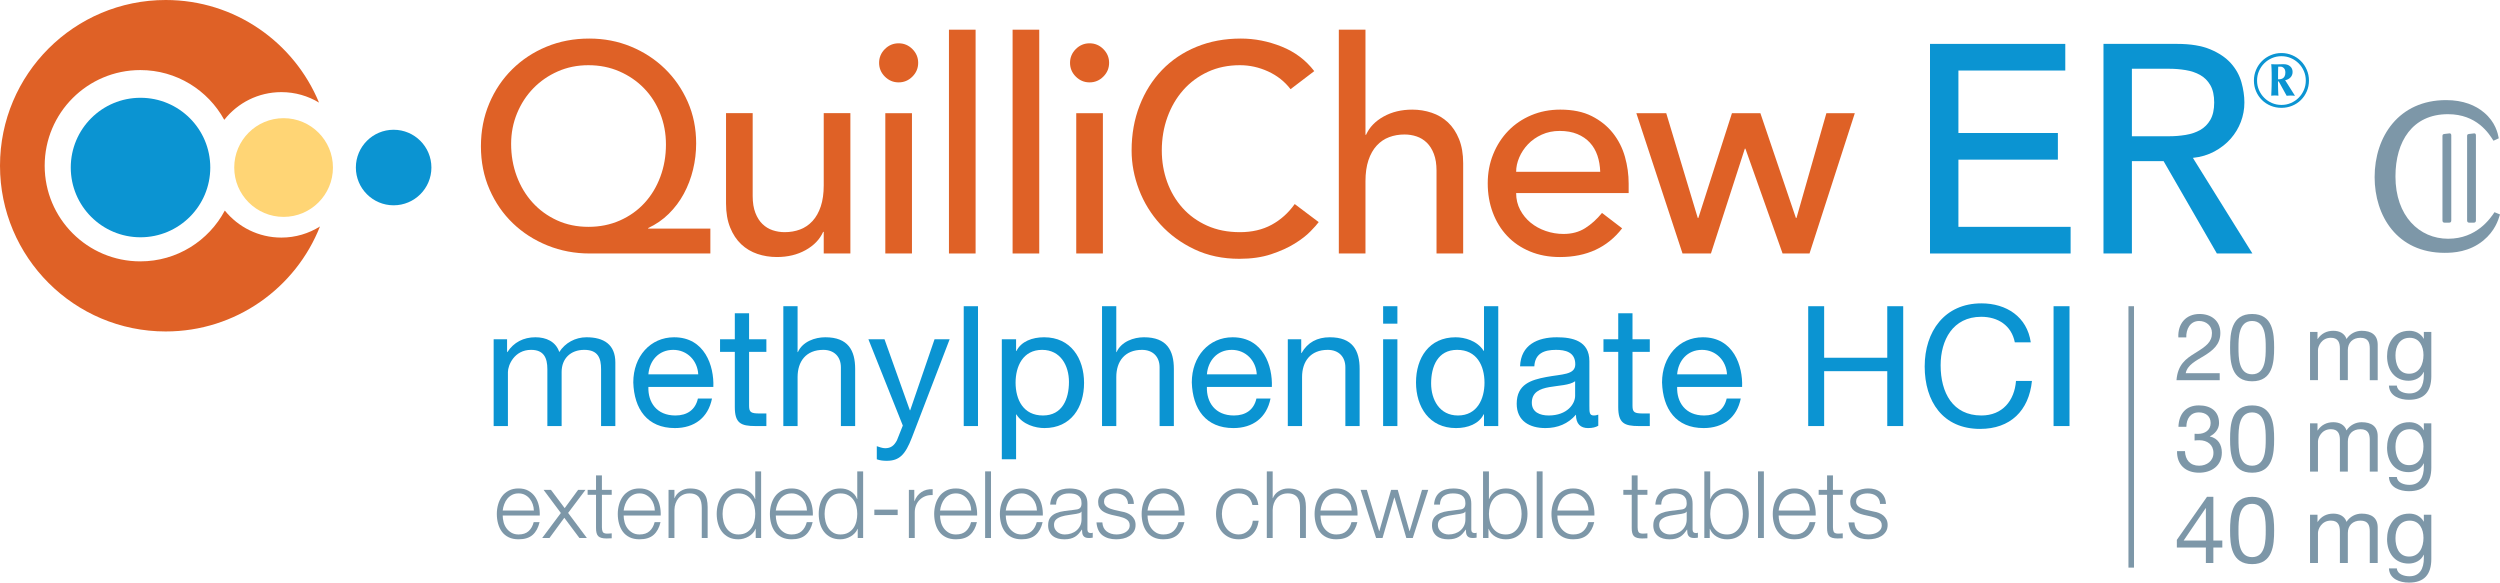 <?xml version="1.0" encoding="UTF-8"?><svg id="Layer_2" xmlns="http://www.w3.org/2000/svg" viewBox="0 0 573.339 133.614"><defs><style>.cls-1{fill:#df6126;}.cls-2{fill:#ffd575;}.cls-3{fill:none;stroke:#7d97a8;stroke-width:1.273px;}.cls-4{fill:#0b94d2;}.cls-5{fill:#7d97a8;}</style></defs><g id="Layer_1-2"><path class="cls-1" d="M162.911,58.133h-27.7c-3.396,0-6.61-.611-9.642-1.833-3.032-1.222-5.681-2.92-7.942-5.092-2.265-2.172-4.052-4.763-5.364-7.774-1.313-3.01-1.969-6.301-1.969-9.878,0-3.531.633-6.8,1.901-9.81,1.266-3.01,3.021-5.624,5.262-7.842,2.241-2.217,4.865-3.948,7.875-5.194,3.01-1.244,6.281-1.866,9.812-1.866,3.394,0,6.574.611,9.538,1.833,2.964,1.222,5.556,2.909,7.774,5.057,2.217,2.15,3.972,4.685,5.262,7.604,1.29,2.92,1.934,6.1,1.934,9.539,0,2.036-.236,4.04-.712,6.008-.476,1.969-1.178,3.813-2.106,5.533-.928,1.721-2.082,3.259-3.462,4.618-1.381,1.358-2.953,2.443-4.718,3.259v.135h14.258v5.703ZM134.939,52.023c2.625,0,5.035-.485,7.23-1.46,2.195-.972,4.074-2.307,5.635-4.005,1.562-1.698,2.772-3.699,3.632-6.008.86-2.309,1.29-4.775,1.29-7.401,0-2.534-.441-4.911-1.323-7.128-.884-2.217-2.117-4.142-3.701-5.77-1.584-1.63-3.462-2.92-5.633-3.87-2.173-.951-4.55-1.427-7.13-1.427-2.536,0-4.878.476-7.026,1.427-2.151.95-4.018,2.24-5.602,3.87-1.584,1.628-2.829,3.542-3.734,5.736-.906,2.197-1.358,4.539-1.358,7.027,0,2.625.43,5.092,1.29,7.401.86,2.309,2.071,4.323,3.632,6.041,1.562,1.721,3.429,3.079,5.602,4.074,2.172.995,4.57,1.493,7.196,1.493Z"/><path class="cls-1" d="M195.022,58.133h-6.111v-4.956h-.135c-.77,1.721-2.106,3.112-4.007,4.175-1.901,1.063-4.096,1.595-6.585,1.595-1.584,0-3.079-.238-4.481-.712-1.403-.476-2.638-1.211-3.701-2.206-1.063-.995-1.912-2.274-2.545-3.836-.635-1.561-.951-3.405-.951-5.533v-20.707h6.111v19.009c0,1.493.203,2.773.611,3.836.408,1.063.951,1.925,1.63,2.58.679.657,1.458,1.131,2.342,1.425.882.295,1.799.441,2.75.441,1.266,0,2.444-.203,3.529-.611,1.087-.406,2.038-1.052,2.852-1.934.814-.884,1.447-2.003,1.901-3.361.452-1.358.679-2.964.679-4.821v-16.565h6.111v32.18Z"/><path class="cls-1" d="M201.608,14.412c0-1.222.441-2.274,1.323-3.158.884-.882,1.936-1.323,3.158-1.323s2.274.441,3.156,1.323c.884.884,1.325,1.936,1.325,3.158s-.441,2.274-1.325,3.156c-.882.882-1.934,1.325-3.156,1.325s-2.274-.443-3.158-1.325c-.882-.882-1.323-1.936-1.323-3.156ZM203.034,25.953h6.111v32.18h-6.111V25.953Z"/><path class="cls-1" d="M217.628,6.808h6.111v51.325h-6.111V6.808Z"/><path class="cls-1" d="M232.225,6.808h6.111v51.325h-6.111V6.808Z"/><path class="cls-1" d="M245.396,14.412c0-1.222.441-2.274,1.323-3.158.884-.882,1.936-1.323,3.158-1.323s2.274.441,3.156,1.323c.884.884,1.325,1.936,1.325,3.158s-.441,2.274-1.325,3.156c-.882.882-1.934,1.325-3.156,1.325s-2.274-.443-3.158-1.325c-.882-.882-1.323-1.936-1.323-3.156ZM246.821,25.953h6.111v32.18h-6.111V25.953Z"/><path class="cls-1" d="M295.974,20.453c-1.358-1.765-3.079-3.123-5.159-4.073-2.082-.951-4.233-1.427-6.449-1.427-2.717,0-5.172.51-7.367,1.528-2.195,1.019-4.073,2.411-5.635,4.175-1.561,1.765-2.772,3.836-3.632,6.213-.86,2.377-1.29,4.922-1.29,7.637,0,2.536.408,4.934,1.222,7.197.814,2.263,1.991,4.255,3.531,5.974,1.537,1.721,3.416,3.079,5.635,4.074,2.216.995,4.728,1.493,7.536,1.493,2.759,0,5.181-.565,7.264-1.696,2.082-1.131,3.846-2.717,5.295-4.753l5.5,4.142c-.362.498-.995,1.211-1.901,2.137-.906.929-2.104,1.857-3.599,2.784-1.493.928-3.292,1.743-5.397,2.444-2.104.701-4.537,1.052-7.298,1.052-3.802,0-7.23-.724-10.286-2.173-3.054-1.447-5.657-3.348-7.807-5.703-2.15-2.353-3.791-5.011-4.922-7.977-1.132-2.964-1.698-5.963-1.698-8.996,0-3.711.611-7.139,1.833-10.284,1.222-3.145,2.929-5.862,5.126-8.147,2.194-2.285,4.83-4.062,7.909-5.33,3.077-1.266,6.471-1.901,10.183-1.901,3.167,0,6.279.611,9.335,1.833s5.556,3.099,7.503,5.635l-5.432,4.14Z"/><path class="cls-1" d="M307.04,6.808h6.111v24.101h.135c.77-1.72,2.106-3.112,4.007-4.175,1.901-1.063,4.095-1.595,6.585-1.595,1.539,0,3.021.236,4.448.712,1.425.476,2.669,1.211,3.734,2.206,1.061.997,1.91,2.274,2.545,3.836.633,1.561.951,3.407.951,5.533v20.707h-6.111v-19.009c0-1.495-.203-2.772-.611-3.836-.408-1.063-.951-1.923-1.63-2.58-.679-.655-1.458-1.131-2.342-1.425-.882-.295-1.799-.441-2.75-.441-1.268,0-2.444.203-3.529.611-1.087.406-2.038,1.052-2.852,1.934-.814.884-1.449,2.003-1.901,3.361-.452,1.358-.679,2.966-.679,4.821v16.565h-6.111V6.808Z"/><path class="cls-1" d="M347.707,44.284c0,1.403.306,2.682.917,3.836.611,1.153,1.413,2.137,2.41,2.953.995.814,2.15,1.449,3.462,1.901,1.313.452,2.671.679,4.074.679,1.901,0,3.553-.441,4.956-1.325,1.402-.882,2.692-2.047,3.87-3.496l4.616,3.531c-3.394,4.391-8.147,6.585-14.256,6.585-2.536,0-4.832-.43-6.892-1.29-2.06-.858-3.802-2.047-5.227-3.564-1.425-1.515-2.525-3.303-3.293-5.363-.77-2.06-1.154-4.288-1.154-6.689s.419-4.627,1.257-6.687c.836-2.058,1.991-3.846,3.462-5.363,1.471-1.517,3.225-2.704,5.262-3.564,2.036-.86,4.254-1.29,6.654-1.29,2.851,0,5.262.498,7.23,1.493,1.969.995,3.586,2.298,4.854,3.904,1.266,1.606,2.183,3.418,2.75,5.43.565,2.014.849,4.063.849,6.145v2.172h-25.799ZM366.987,39.395c-.046-1.358-.26-2.602-.644-3.734-.386-1.131-.962-2.115-1.731-2.953-.77-.836-1.732-1.493-2.887-1.969-1.153-.476-2.501-.713-4.038-.713-1.495,0-2.863.283-4.109.849-1.244.567-2.296,1.302-3.156,2.206-.86.906-1.528,1.914-2.003,3.022-.474,1.109-.712,2.206-.712,3.292h19.28Z"/><path class="cls-1" d="M375.27,25.953h6.857l7.229,24.033h.137l7.706-24.033h6.517l8.147,24.033h.137l6.856-24.033h6.519l-10.388,32.18h-6.178l-8.522-24.033h-.137l-7.771,24.033h-6.517l-10.591-32.18Z"/><path class="cls-4" d="M442.618,10.067h31.026v6.109h-24.509v14.325h22.811v6.111h-22.811v15.411h25.731v6.111h-32.248V10.067Z"/><path class="cls-4" d="M482.402,10.067h16.905c3.077,0,5.611.419,7.604,1.255,1.991.839,3.564,1.901,4.718,3.191,1.154,1.29,1.956,2.739,2.41,4.345.452,1.608.679,3.158.679,4.651,0,1.539-.271,3.021-.814,4.448-.543,1.425-1.325,2.715-2.342,3.87-1.019,1.154-2.265,2.128-3.734,2.918-1.473.792-3.114,1.28-4.923,1.46l13.647,21.929h-8.147l-12.22-21.183h-7.265v21.183h-6.517V10.067ZM488.919,31.248h8.555c1.266,0,2.521-.101,3.767-.306,1.244-.203,2.353-.576,3.328-1.12.972-.543,1.753-1.325,2.342-2.342.587-1.019.882-2.342.882-3.972s-.295-2.953-.882-3.972c-.589-1.017-1.37-1.799-2.342-2.342-.975-.543-2.084-.917-3.328-1.12-1.246-.205-2.501-.306-3.767-.306h-8.555v15.478Z"/><path class="cls-1" d="M38.008,76.016c16.077,0,29.816-9.98,35.373-24.08-2.563,1.61-5.6,2.551-8.85,2.551-5.243,0-9.914-2.42-12.972-6.201-3.686,6.934-10.98,11.656-19.379,11.656-12.111,0-21.934-9.822-21.934-21.936,0-12.116,9.823-21.936,21.934-21.936,8.303,0,15.526,4.613,19.252,11.413,3.051-3.872,7.782-6.356,13.099-6.356,3.158,0,6.11.877,8.628,2.401C67.466,9.723,53.878,0,38.008,0,17.017,0,0,17.018,0,38.007c0,20.992,17.017,38.01,38.008,38.01Z"/><circle class="cls-2" cx="65.037" cy="38.421" r="11.32"/><path class="cls-4" d="M81.612,38.421c0-4.784,3.877-8.663,8.66-8.663s8.665,3.878,8.665,8.663c0,4.784-3.877,8.663-8.665,8.663-4.783,0-8.66-3.879-8.66-8.663Z"/><path class="cls-4" d="M16.228,38.419c0-8.836,7.158-15.994,15.99-15.994,8.84,0,16.006,7.158,16.006,15.994,0,8.832-7.166,15.998-16.006,15.998-8.832,0-15.99-7.166-15.99-15.998Z"/><path class="cls-5" d="M115.489,119.736c.135.521.354.987.654,1.402s.677.756,1.134,1.027c.457.272,1.006.408,1.649.408.984,0,1.754-.258,2.312-.772.556-.513.942-1.199,1.154-2.054h1.35c-.287,1.255-.811,2.225-1.573,2.91-.764.685-1.844,1.027-3.243,1.027-.871,0-1.624-.153-2.258-.46-.635-.307-1.153-.728-1.551-1.263-.4-.535-.696-1.156-.888-1.862-.194-.707-.29-1.452-.29-2.236,0-.729.096-1.443.29-2.142.192-.698.488-1.323.888-1.873.398-.548.917-.991,1.551-1.326.635-.335,1.388-.504,2.258-.504.884,0,1.641.18,2.268.535.628.358,1.139.824,1.531,1.402.392.578.674,1.241.846,1.991.172.75.243,1.509.214,2.28h-8.498c0,.485.068.987.203,1.509ZM122.168,115.616c-.164-.471-.397-.89-.696-1.254s-.663-.655-1.091-.877c-.428-.22-.913-.331-1.455-.331-.558,0-1.049.11-1.477.331-.428.222-.792.513-1.091.877s-.539.786-.717,1.263c-.18.479-.298.967-.354,1.466h7.15c-.014-.513-.104-1.005-.268-1.476Z"/><path class="cls-5" d="M124.661,112.34h1.691l3.147,4.196,3.082-4.196h1.691l-3.981,5.287,4.303,5.758h-1.714l-3.466-4.644-3.403,4.644h-1.669l4.281-5.736-3.961-5.309Z"/><path class="cls-5" d="M140.287,112.34v1.134h-2.247v7.449c0,.443.06.789.181,1.038.121.25.425.389.91.417.384,0,.77-.02,1.156-.065v1.136c-.2,0-.4.006-.6.02-.2.014-.4.022-.6.022-.898,0-1.526-.175-1.884-.524-.356-.35-.528-.995-.513-1.937v-7.556h-1.926v-1.134h1.926v-3.317h1.35v3.317h2.247Z"/><path class="cls-5" d="M143.228,119.736c.135.521.354.987.654,1.402.299.414.677.756,1.134,1.027.457.272,1.006.408,1.649.408.984,0,1.754-.258,2.312-.772.556-.513.942-1.199,1.154-2.054h1.35c-.287,1.255-.811,2.225-1.573,2.91-.764.685-1.844,1.027-3.243,1.027-.871,0-1.624-.153-2.258-.46s-1.153-.728-1.551-1.263c-.4-.535-.696-1.156-.888-1.862-.194-.707-.29-1.452-.29-2.236,0-.729.096-1.443.29-2.142.192-.698.488-1.323.888-1.873.398-.548.917-.991,1.551-1.326.635-.335,1.388-.504,2.258-.504.884,0,1.641.18,2.268.535.628.358,1.139.824,1.531,1.402.392.578.674,1.241.846,1.991.172.75.243,1.509.214,2.28h-8.498c0,.485.068.987.203,1.509ZM149.907,115.616c-.164-.471-.397-.89-.696-1.254s-.663-.655-1.091-.877c-.428-.22-.913-.331-1.455-.331-.558,0-1.049.11-1.477.331-.428.222-.792.513-1.091.877s-.539.786-.717,1.263c-.18.479-.298.967-.354,1.466h7.15c-.014-.513-.104-1.005-.268-1.476Z"/><path class="cls-5" d="M154.67,112.34v1.906h.043c.257-.671.713-1.21,1.37-1.616.657-.408,1.376-.611,2.162-.611.77,0,1.416.101,1.937.301.52.198.937.48,1.252.844.313.364.535.811.663,1.339.129.528.192,1.12.192,1.777v7.106h-1.348v-6.892c0-.471-.043-.91-.128-1.317-.087-.406-.236-.761-.45-1.06s-.502-.535-.866-.706c-.364-.172-.817-.257-1.359-.257s-1.024.096-1.446.288c-.421.192-.778.457-1.069.792-.293.335-.521.735-.685,1.199-.164.465-.254.967-.268,1.509v6.443h-1.348v-11.045h1.348Z"/><path class="cls-5" d="M173.312,123.385v-2.098h-.043c-.142.358-.353.685-.632.984-.277.301-.595.554-.951.761-.358.206-.739.367-1.147.482-.406.113-.81.17-1.208.17-.843,0-1.573-.153-2.195-.46-.621-.307-1.137-.728-1.551-1.263-.414-.535-.72-1.156-.92-1.862-.2-.707-.301-1.452-.301-2.236s.101-1.531.301-2.238c.2-.706.506-1.326.92-1.862.414-.535.931-.959,1.551-1.274.622-.313,1.353-.471,2.195-.471.413,0,.816.05,1.208.15.394.101.761.254,1.102.461.343.206.646.46.91.759s.468.649.609,1.049h.043v-6.336h1.35v15.283h-1.243ZM165.918,119.565c.135.564.35,1.066.643,1.509.291.443.666.803,1.123,1.082.457.277,1.006.417,1.649.417.713,0,1.315-.14,1.808-.417.493-.279.891-.639,1.199-1.082.307-.443.528-.945.663-1.509.135-.564.203-1.131.203-1.701s-.068-1.139-.203-1.702c-.135-.564-.356-1.066-.663-1.509s-.706-.803-1.199-1.08c-.493-.279-1.095-.417-1.808-.417-.643,0-1.192.139-1.649.417-.457.277-.832.638-1.123,1.08-.293.443-.507.945-.643,1.509s-.203,1.131-.203,1.702.068,1.137.203,1.701Z"/><path class="cls-5" d="M178.117,119.736c.135.521.354.987.654,1.402.299.414.677.756,1.134,1.027.457.272,1.006.408,1.649.408.984,0,1.754-.258,2.312-.772.556-.513.942-1.199,1.154-2.054h1.35c-.287,1.255-.811,2.225-1.573,2.91-.764.685-1.844,1.027-3.243,1.027-.871,0-1.624-.153-2.258-.46-.635-.307-1.153-.728-1.551-1.263-.4-.535-.696-1.156-.888-1.862-.194-.707-.29-1.452-.29-2.236,0-.729.096-1.443.29-2.142.192-.698.488-1.323.888-1.873.398-.548.917-.991,1.551-1.326.635-.335,1.388-.504,2.258-.504.884,0,1.641.18,2.268.535.628.358,1.139.824,1.531,1.402.392.578.674,1.241.846,1.991.172.75.243,1.509.214,2.28h-8.498c0,.485.068.987.203,1.509ZM184.796,115.616c-.164-.471-.397-.89-.696-1.254-.299-.364-.663-.655-1.091-.877-.428-.22-.913-.331-1.455-.331-.558,0-1.049.11-1.477.331-.428.222-.792.513-1.091.877s-.539.786-.717,1.263c-.18.479-.298.967-.354,1.466h7.15c-.014-.513-.104-1.005-.268-1.476Z"/><path class="cls-5" d="M196.707,123.385v-2.098h-.043c-.142.358-.353.685-.632.984-.277.301-.595.554-.951.761-.358.206-.739.367-1.147.482-.406.113-.81.17-1.208.17-.843,0-1.573-.153-2.195-.46-.621-.307-1.137-.728-1.551-1.263-.414-.535-.72-1.156-.92-1.862-.2-.707-.301-1.452-.301-2.236s.101-1.531.301-2.238c.2-.706.506-1.326.92-1.862.414-.535.931-.959,1.551-1.274.622-.313,1.353-.471,2.195-.471.413,0,.816.05,1.208.15.394.101.761.254,1.102.461.343.206.646.46.91.759.265.299.468.649.609,1.049h.043v-6.336h1.35v15.283h-1.243ZM189.313,119.565c.135.564.35,1.066.643,1.509.291.443.666.803,1.123,1.082.457.277,1.006.417,1.649.417.713,0,1.315-.14,1.808-.417.493-.279.891-.639,1.199-1.082s.528-.945.663-1.509.203-1.131.203-1.701-.068-1.139-.203-1.702c-.135-.564-.356-1.066-.663-1.509-.307-.443-.706-.803-1.199-1.08-.493-.279-1.095-.417-1.808-.417-.643,0-1.192.139-1.649.417-.457.277-.832.638-1.123,1.08-.293.443-.507.945-.643,1.509-.135.564-.203,1.131-.203,1.702s.068,1.137.203,1.701Z"/><path class="cls-5" d="M200.517,116.878h5.352v1.243h-5.352v-1.243Z"/><path class="cls-5" d="M209.678,112.34v2.591h.043c.342-.899.874-1.592,1.594-2.077.721-.485,1.581-.706,2.58-.663v1.348c-.614-.028-1.17.054-1.669.246-.499.194-.931.468-1.295.825-.364.356-.646.781-.846,1.273-.2.493-.299,1.032-.299,1.617v5.885h-1.35v-11.045h1.243Z"/><path class="cls-5" d="M215.789,119.736c.135.521.354.987.654,1.402s.677.756,1.134,1.027c.457.272,1.006.408,1.649.408.984,0,1.754-.258,2.312-.772.556-.513.942-1.199,1.154-2.054h1.35c-.287,1.255-.811,2.225-1.573,2.91-.764.685-1.844,1.027-3.243,1.027-.871,0-1.624-.153-2.258-.46-.635-.307-1.153-.728-1.551-1.263-.4-.535-.696-1.156-.888-1.862-.194-.707-.29-1.452-.29-2.236,0-.729.096-1.443.29-2.142.192-.698.488-1.323.888-1.873.398-.548.917-.991,1.551-1.326.635-.335,1.388-.504,2.258-.504.884,0,1.641.18,2.268.535.628.358,1.139.824,1.531,1.402s.674,1.241.846,1.991c.172.75.243,1.509.214,2.28h-8.498c0,.485.068.987.203,1.509ZM222.468,115.616c-.164-.471-.397-.89-.696-1.254s-.663-.655-1.091-.877c-.428-.22-.913-.331-1.455-.331-.558,0-1.049.11-1.477.331-.428.222-.792.513-1.091.877s-.539.786-.717,1.263c-.18.479-.298.967-.354,1.466h7.15c-.014-.513-.104-1.005-.268-1.476Z"/><path class="cls-5" d="M227.273,108.102v15.283h-1.348v-15.283h1.348Z"/><path class="cls-5" d="M230.858,119.736c.135.521.354.987.654,1.402.299.414.677.756,1.134,1.027.457.272,1.006.408,1.649.408.984,0,1.754-.258,2.312-.772.556-.513.942-1.199,1.154-2.054h1.35c-.287,1.255-.811,2.225-1.573,2.91-.764.685-1.844,1.027-3.243,1.027-.871,0-1.624-.153-2.258-.46-.635-.307-1.153-.728-1.551-1.263-.4-.535-.696-1.156-.888-1.862-.194-.707-.29-1.452-.29-2.236,0-.729.096-1.443.29-2.142.192-.698.488-1.323.888-1.873.398-.548.917-.991,1.551-1.326s1.388-.504,2.258-.504c.884,0,1.641.18,2.268.535.628.358,1.139.824,1.531,1.402s.674,1.241.846,1.991c.172.75.243,1.509.214,2.28h-8.498c0,.485.068.987.203,1.509ZM237.537,115.616c-.164-.471-.397-.89-.696-1.254-.299-.364-.663-.655-1.091-.877-.428-.22-.913-.331-1.455-.331-.558,0-1.049.11-1.477.331-.428.222-.792.513-1.091.877s-.539.786-.717,1.263c-.18.479-.298.967-.354,1.466h7.15c-.014-.513-.104-1.005-.268-1.476Z"/><path class="cls-5" d="M241.249,114.052c.228-.471.539-.855.931-1.156.392-.299.854-.52,1.381-.663.528-.142,1.113-.214,1.754-.214.485,0,.97.047,1.457.14.485.093.92.266,1.306.524.384.257.698.617.942,1.08.243.463.364,1.066.364,1.808v5.865c0,.543.263.814.792.814.156,0,.299-.028.427-.087v1.136c-.156.028-.296.049-.417.063-.121.016-.274.022-.46.022-.342,0-.617-.046-.824-.139-.208-.093-.367-.225-.482-.397-.115-.17-.189-.375-.225-.609-.035-.236-.054-.496-.054-.781h-.043c-.243.356-.488.674-.739.953-.249.277-.528.51-.835.695-.307.186-.657.329-1.049.428s-.86.15-1.402.15c-.513,0-.995-.06-1.444-.181-.45-.121-.843-.313-1.178-.578-.335-.265-.598-.6-.792-1.006-.192-.406-.288-.888-.288-1.444,0-.772.172-1.373.513-1.81.343-.435.795-.767,1.359-.995.564-.228,1.199-.389,1.906-.482.706-.091,1.422-.181,2.151-.266.285-.03.534-.065.748-.107.214-.044.392-.118.535-.225.143-.107.254-.254.332-.439.077-.184.117-.428.117-.728,0-.457-.074-.832-.224-1.123-.15-.293-.358-.524-.621-.696-.265-.172-.572-.29-.921-.353-.35-.065-.724-.096-1.123-.096-.857,0-1.556.203-2.098.609-.543.406-.828,1.06-.857,1.958h-1.348c.043-.641.178-1.199.406-1.669ZM247.991,117.349c-.085.157-.249.272-.491.343s-.457.121-.643.15c-.572.099-1.159.189-1.765.268-.608.079-1.161.195-1.66.353-.499.157-.909.383-1.23.674-.321.293-.482.71-.482,1.252,0,.343.068.646.203.91s.318.491.546.685c.228.192.491.339.792.438.299.101.606.151.92.151.513,0,1.006-.079,1.477-.236s.88-.386,1.23-.685.628-.663.835-1.091c.208-.428.31-.913.31-1.455v-1.756h-.043Z"/><path class="cls-5" d="M258.438,114.492c-.157-.307-.367-.561-.632-.759-.265-.2-.567-.346-.91-.439-.342-.093-.706-.139-1.091-.139-.299,0-.603.031-.909.096-.307.063-.589.17-.846.321-.257.15-.465.345-.621.587-.157.243-.236.543-.236.899,0,.299.076.553.225.761.15.206.339.381.567.524.228.142.479.26.75.353s.52.167.748.225l1.799.406c.386.057.767.161,1.145.31s.713.346,1.006.589.531.542.717.898c.186.358.279.778.279,1.263,0,.6-.135,1.11-.406,1.531-.272.421-.617.764-1.038,1.027-.422.265-.896.454-1.424.569-.529.113-1.049.17-1.562.17-1.299,0-2.351-.306-3.158-.92s-1.266-1.599-1.381-2.955h1.35c.057.913.387,1.603.995,2.066.606.463,1.359.696,2.257.696.329,0,.668-.036,1.017-.107.35-.072.674-.194.973-.364.301-.172.546-.389.739-.654.194-.265.29-.589.29-.973,0-.329-.068-.603-.203-.825-.137-.22-.318-.406-.546-.556s-.488-.274-.781-.375c-.293-.099-.589-.184-.888-.257l-1.734-.386c-.443-.113-.849-.246-1.221-.395-.37-.15-.695-.335-.973-.556-.279-.222-.496-.493-.654-.814-.156-.321-.235-.717-.235-1.187,0-.556.124-1.035.375-1.435.249-.398.573-.72.973-.962s.846-.421,1.339-.535c.491-.113.98-.172,1.466-.172.556,0,1.073.072,1.551.214.477.143.899.364,1.263.663.364.301.652.671.866,1.113s.335.964.364,1.562h-1.348c-.014-.413-.099-.773-.257-1.08Z"/><path class="cls-5" d="M263.37,119.736c.135.521.354.987.654,1.402.299.414.677.756,1.134,1.027.457.272,1.006.408,1.649.408.984,0,1.754-.258,2.312-.772.556-.513.942-1.199,1.154-2.054h1.35c-.287,1.255-.811,2.225-1.573,2.91-.764.685-1.844,1.027-3.243,1.027-.871,0-1.624-.153-2.258-.46-.635-.307-1.153-.728-1.551-1.263-.4-.535-.696-1.156-.888-1.862-.194-.707-.29-1.452-.29-2.236,0-.729.096-1.443.29-2.142.192-.698.488-1.323.888-1.873.398-.548.917-.991,1.551-1.326.635-.335,1.388-.504,2.258-.504.884,0,1.641.18,2.268.535.628.358,1.139.824,1.531,1.402.392.578.674,1.241.846,1.991.172.75.243,1.509.214,2.28h-8.498c0,.485.068.987.203,1.509ZM270.05,115.616c-.164-.471-.397-.89-.696-1.254-.299-.364-.663-.655-1.091-.877-.428-.22-.913-.331-1.455-.331-.558,0-1.049.11-1.477.331-.428.222-.792.513-1.091.877s-.539.786-.717,1.263c-.18.479-.298.967-.354,1.466h7.15c-.014-.513-.104-1.005-.268-1.476Z"/><path class="cls-5" d="M286.199,113.86c-.499-.471-1.199-.706-2.098-.706-.641,0-1.205.135-1.69.406-.487.271-.888.628-1.21,1.069-.321.443-.564.947-.728,1.509-.165.565-.247,1.139-.247,1.725s.082,1.159.247,1.723c.164.564.406,1.066.728,1.509.321.443.723.798,1.21,1.069.485.272,1.049.408,1.69.408.414,0,.806-.079,1.178-.236.37-.157.699-.375.984-.652.285-.279.521-.611.706-.995.186-.386.301-.806.343-1.263h1.348c-.186,1.34-.677,2.386-1.477,3.136-.798.748-1.827,1.123-3.082,1.123-.841,0-1.588-.153-2.236-.46-.649-.307-1.195-.724-1.638-1.252-.443-.528-.778-1.145-1.005-1.852-.228-.706-.343-1.458-.343-2.257s.115-1.553.343-2.258c.227-.707.562-1.325,1.005-1.852.443-.528.989-.948,1.638-1.263.649-.313,1.395-.471,2.236-.471,1.184,0,2.188.315,3.008.942.821.628,1.309,1.576,1.466,2.847h-1.348c-.186-.828-.529-1.477-1.028-1.948Z"/><path class="cls-5" d="M291.872,108.102v6.144h.043c.257-.671.713-1.21,1.37-1.616.657-.408,1.376-.611,2.162-.611.77,0,1.416.101,1.937.301.52.198.937.48,1.252.844.313.364.535.811.663,1.339.129.528.192,1.12.192,1.777v7.106h-1.348v-6.892c0-.471-.043-.91-.128-1.317-.087-.406-.236-.761-.45-1.06-.214-.299-.502-.535-.866-.706-.364-.172-.817-.257-1.359-.257s-1.024.096-1.446.288c-.421.192-.778.457-1.069.792-.293.335-.521.735-.685,1.199-.164.465-.254.967-.268,1.509v6.443h-1.348v-15.283h1.348Z"/><path class="cls-5" d="M303.033,119.736c.135.521.354.987.654,1.402.299.414.677.756,1.134,1.027.457.272,1.006.408,1.649.408.984,0,1.754-.258,2.312-.772.556-.513.942-1.199,1.154-2.054h1.35c-.287,1.255-.811,2.225-1.573,2.91-.764.685-1.844,1.027-3.243,1.027-.871,0-1.624-.153-2.258-.46s-1.153-.728-1.551-1.263c-.4-.535-.696-1.156-.888-1.862-.194-.707-.29-1.452-.29-2.236,0-.729.096-1.443.29-2.142.192-.698.488-1.323.888-1.873.398-.548.917-.991,1.551-1.326.635-.335,1.388-.504,2.258-.504.884,0,1.641.18,2.268.535.628.358,1.139.824,1.531,1.402.392.578.674,1.241.846,1.991.172.75.243,1.509.214,2.28h-8.498c0,.485.068.987.203,1.509ZM309.712,115.616c-.164-.471-.397-.89-.696-1.254-.299-.364-.663-.655-1.091-.877-.428-.22-.913-.331-1.455-.331-.558,0-1.049.11-1.477.331-.428.222-.792.513-1.091.877s-.539.786-.717,1.263c-.18.479-.298.967-.354,1.466h7.15c-.014-.513-.104-1.005-.268-1.476Z"/><path class="cls-5" d="M313.467,112.34l2.825,9.461h.043l2.698-9.461h1.52l2.696,9.461h.044l2.825-9.461h1.433l-3.553,11.045h-1.477l-2.718-9.289h-.043l-2.696,9.289h-1.477l-3.553-11.045h1.433Z"/><path class="cls-5" d="M329.285,114.052c.228-.471.539-.855.931-1.156.392-.299.854-.52,1.381-.663.528-.142,1.113-.214,1.754-.214.485,0,.97.047,1.457.14.485.093.92.266,1.306.524.384.257.698.617.942,1.08.243.463.364,1.066.364,1.808v5.865c0,.543.263.814.792.814.156,0,.299-.028.427-.087v1.136c-.156.028-.296.049-.417.063-.121.016-.274.022-.46.022-.342,0-.617-.046-.824-.139-.208-.093-.367-.225-.482-.397-.115-.17-.189-.375-.225-.609-.035-.236-.054-.496-.054-.781h-.043c-.243.356-.488.674-.739.953-.249.277-.528.51-.835.695-.307.186-.657.329-1.049.428-.392.099-.86.15-1.402.15-.513,0-.995-.06-1.444-.181-.45-.121-.843-.313-1.178-.578s-.598-.6-.792-1.006c-.192-.406-.288-.888-.288-1.444,0-.772.172-1.373.513-1.81.343-.435.795-.767,1.359-.995.564-.228,1.199-.389,1.906-.482.706-.091,1.422-.181,2.151-.266.285-.03.534-.065.748-.107.214-.044.392-.118.535-.225s.254-.254.332-.439c.077-.184.117-.428.117-.728,0-.457-.074-.832-.224-1.123-.15-.293-.358-.524-.621-.696-.265-.172-.572-.29-.921-.353-.35-.065-.724-.096-1.123-.096-.857,0-1.556.203-2.098.609-.543.406-.828,1.06-.857,1.958h-1.348c.043-.641.178-1.199.406-1.669ZM336.028,117.349c-.085.157-.249.272-.491.343-.243.071-.457.121-.643.15-.572.099-1.159.189-1.765.268-.608.079-1.161.195-1.66.353-.499.157-.909.383-1.23.674-.321.293-.482.71-.482,1.252,0,.343.068.646.203.91s.318.491.546.685c.228.192.491.339.792.438.299.101.606.151.92.151.513,0,1.006-.079,1.477-.236.471-.157.88-.386,1.23-.685s.628-.663.835-1.091c.208-.428.31-.913.31-1.455v-1.756h-.043Z"/><path class="cls-5" d="M341.466,108.102v6.336h.043c.142-.4.345-.75.609-1.049s.567-.553.91-.759c.342-.208.713-.361,1.113-.461.398-.099.798-.15,1.199-.15.841,0,1.573.157,2.194.471.621.315,1.137.739,1.551,1.274.414.535.72,1.156.92,1.862.2.707.301,1.452.301,2.238s-.101,1.529-.301,2.236c-.2.706-.506,1.326-.92,1.862-.414.535-.931.956-1.551,1.263-.621.307-1.353.46-2.194.46-.899,0-1.702-.206-2.408-.621-.707-.414-1.217-1.006-1.531-1.777h-.043v2.098h-1.243v-15.283h1.35ZM348.753,116.161c-.135-.564-.35-1.066-.641-1.509-.293-.443-.668-.803-1.124-1.08-.457-.279-1.006-.417-1.647-.417-.715,0-1.317.139-1.81.417-.491.277-.891.638-1.199,1.08-.307.443-.528.945-.663,1.509-.135.564-.203,1.131-.203,1.702s.068,1.137.203,1.701c.135.564.356,1.066.663,1.509.307.443.707.803,1.199,1.082.493.277,1.095.417,1.81.417.641,0,1.191-.14,1.647-.417.457-.279.832-.639,1.124-1.082.291-.443.506-.945.641-1.509s.203-1.131.203-1.701-.068-1.139-.203-1.702Z"/><path class="cls-5" d="M353.772,108.102v15.283h-1.348v-15.283h1.348Z"/><path class="cls-5" d="M357.357,119.736c.135.521.354.987.654,1.402.299.414.677.756,1.134,1.027.457.272,1.006.408,1.649.408.984,0,1.754-.258,2.312-.772.556-.513.942-1.199,1.154-2.054h1.35c-.287,1.255-.811,2.225-1.573,2.91-.764.685-1.844,1.027-3.243,1.027-.871,0-1.624-.153-2.258-.46-.635-.307-1.153-.728-1.551-1.263-.4-.535-.696-1.156-.888-1.862-.194-.707-.29-1.452-.29-2.236,0-.729.096-1.443.29-2.142.192-.698.488-1.323.888-1.873.398-.548.917-.991,1.551-1.326s1.388-.504,2.258-.504c.884,0,1.641.18,2.268.535.628.358,1.139.824,1.531,1.402s.674,1.241.846,1.991c.172.75.243,1.509.214,2.28h-8.498c0,.485.068.987.203,1.509ZM364.036,115.616c-.164-.471-.397-.89-.696-1.254-.299-.364-.663-.655-1.091-.877-.428-.22-.913-.331-1.455-.331-.558,0-1.049.11-1.477.331-.428.222-.792.513-1.091.877-.299.364-.539.786-.717,1.263-.18.479-.298.967-.354,1.466h7.15c-.014-.513-.104-1.005-.268-1.476Z"/><path class="cls-5" d="M377.81,112.34v1.134h-2.247v7.449c0,.443.06.789.181,1.038.121.25.425.389.91.417.384,0,.77-.02,1.156-.065v1.136c-.2,0-.4.006-.6.02-.2.014-.4.022-.6.022-.898,0-1.526-.175-1.884-.524-.356-.35-.528-.995-.513-1.937v-7.556h-1.926v-1.134h1.926v-3.317h1.35v3.317h2.247Z"/><path class="cls-5" d="M380.035,114.052c.228-.471.539-.855.931-1.156.392-.299.854-.52,1.381-.663.528-.142,1.113-.214,1.754-.214.485,0,.97.047,1.457.14.485.093.92.266,1.306.524.384.257.698.617.942,1.08.243.463.364,1.066.364,1.808v5.865c0,.543.263.814.792.814.156,0,.299-.028.427-.087v1.136c-.156.028-.296.049-.417.063-.121.016-.274.022-.46.022-.342,0-.617-.046-.824-.139-.208-.093-.367-.225-.482-.397-.115-.17-.189-.375-.225-.609-.035-.236-.054-.496-.054-.781h-.043c-.243.356-.488.674-.739.953-.249.277-.528.51-.835.695-.307.186-.657.329-1.049.428-.392.099-.86.15-1.402.15-.513,0-.995-.06-1.444-.181-.45-.121-.843-.313-1.178-.578-.335-.265-.598-.6-.792-1.006-.192-.406-.288-.888-.288-1.444,0-.772.172-1.373.513-1.81.343-.435.795-.767,1.359-.995.564-.228,1.199-.389,1.906-.482.706-.091,1.422-.181,2.151-.266.285-.03.534-.065.748-.107.214-.044.392-.118.535-.225s.254-.254.332-.439c.077-.184.117-.428.117-.728,0-.457-.074-.832-.224-1.123-.15-.293-.358-.524-.621-.696-.265-.172-.572-.29-.921-.353-.35-.065-.724-.096-1.123-.096-.857,0-1.556.203-2.098.609-.543.406-.828,1.06-.857,1.958h-1.348c.043-.641.178-1.199.406-1.669ZM386.778,117.349c-.085.157-.249.272-.491.343s-.457.121-.643.15c-.572.099-1.159.189-1.765.268-.608.079-1.161.195-1.66.353s-.909.383-1.23.674c-.321.293-.482.71-.482,1.252,0,.343.068.646.203.91.135.265.318.491.546.685.228.192.491.339.792.438.299.101.606.151.92.151.513,0,1.006-.079,1.477-.236.471-.157.88-.386,1.23-.685s.628-.663.835-1.091c.208-.428.31-.913.31-1.455v-1.756h-.043Z"/><path class="cls-5" d="M392.214,108.102v6.336h.043c.142-.4.345-.75.609-1.049s.567-.553.91-.759c.342-.208.713-.361,1.113-.461.398-.099.798-.15,1.199-.15.841,0,1.573.157,2.194.471.621.315,1.137.739,1.551,1.274.414.535.72,1.156.92,1.862.2.707.301,1.452.301,2.238s-.101,1.529-.301,2.236c-.2.706-.506,1.326-.92,1.862-.414.535-.931.956-1.551,1.263-.621.307-1.353.46-2.194.46-.899,0-1.702-.206-2.408-.621-.707-.414-1.217-1.006-1.531-1.777h-.043v2.098h-1.243v-15.283h1.35ZM399.501,116.161c-.135-.564-.35-1.066-.641-1.509-.293-.443-.668-.803-1.124-1.08-.457-.279-1.006-.417-1.647-.417-.715,0-1.317.139-1.81.417-.491.277-.891.638-1.199,1.08-.307.443-.528.945-.663,1.509s-.203,1.131-.203,1.702.068,1.137.203,1.701.356,1.066.663,1.509.707.803,1.199,1.082c.493.277,1.095.417,1.81.417.641,0,1.191-.14,1.647-.417.457-.279.832-.639,1.124-1.082.291-.443.506-.945.641-1.509.135-.564.203-1.131.203-1.701s-.068-1.139-.203-1.702Z"/><path class="cls-5" d="M404.521,108.102v15.283h-1.348v-15.283h1.348Z"/><path class="cls-5" d="M408.107,119.736c.135.521.354.987.654,1.402.299.414.677.756,1.134,1.027.457.272,1.006.408,1.649.408.984,0,1.754-.258,2.312-.772.556-.513.942-1.199,1.154-2.054h1.35c-.287,1.255-.811,2.225-1.573,2.91-.764.685-1.844,1.027-3.243,1.027-.871,0-1.624-.153-2.258-.46s-1.153-.728-1.551-1.263c-.4-.535-.696-1.156-.888-1.862-.194-.707-.29-1.452-.29-2.236,0-.729.096-1.443.29-2.142.192-.698.488-1.323.888-1.873.398-.548.917-.991,1.551-1.326.635-.335,1.388-.504,2.258-.504.884,0,1.641.18,2.268.535.628.358,1.139.824,1.531,1.402s.674,1.241.846,1.991c.172.75.243,1.509.214,2.28h-8.498c0,.485.068.987.203,1.509ZM414.786,115.616c-.164-.471-.397-.89-.696-1.254s-.663-.655-1.091-.877c-.428-.22-.913-.331-1.455-.331-.558,0-1.049.11-1.477.331-.428.222-.792.513-1.091.877s-.539.786-.717,1.263c-.18.479-.298.967-.354,1.466h7.15c-.014-.513-.104-1.005-.268-1.476Z"/><path class="cls-5" d="M422.609,112.34v1.134h-2.247v7.449c0,.443.06.789.181,1.038.121.25.425.389.91.417.384,0,.77-.02,1.156-.065v1.136c-.2,0-.4.006-.6.02-.2.014-.4.022-.6.022-.898,0-1.526-.175-1.884-.524-.356-.35-.528-.995-.513-1.937v-7.556h-1.926v-1.134h1.926v-3.317h1.35v3.317h2.247Z"/><path class="cls-5" d="M430.913,114.492c-.157-.307-.367-.561-.632-.759-.265-.2-.567-.346-.91-.439-.342-.093-.706-.139-1.091-.139-.299,0-.603.031-.909.096-.307.063-.589.17-.846.321-.257.15-.465.345-.621.587-.157.243-.236.543-.236.899,0,.299.076.553.225.761.15.206.339.381.567.524.228.142.479.26.75.353s.52.167.748.225l1.799.406c.386.057.767.161,1.145.31.378.15.713.346,1.006.589.293.243.531.542.717.898.186.358.279.778.279,1.263,0,.6-.135,1.11-.406,1.531-.272.421-.617.764-1.038,1.027-.422.265-.896.454-1.424.569-.529.113-1.049.17-1.562.17-1.299,0-2.351-.306-3.158-.92-.806-.614-1.266-1.599-1.381-2.955h1.35c.057.913.387,1.603.995,2.066.606.463,1.359.696,2.257.696.329,0,.668-.036,1.017-.107.35-.072.674-.194.973-.364.301-.172.546-.389.739-.654.194-.265.29-.589.29-.973,0-.329-.068-.603-.203-.825-.137-.22-.318-.406-.546-.556-.228-.15-.488-.274-.781-.375-.293-.099-.589-.184-.888-.257l-1.734-.386c-.443-.113-.849-.246-1.221-.395-.37-.15-.695-.335-.973-.556-.279-.222-.496-.493-.654-.814-.156-.321-.235-.717-.235-1.187,0-.556.124-1.035.375-1.435.249-.398.573-.72.973-.962.4-.243.846-.421,1.339-.535.491-.113.98-.172,1.466-.172.556,0,1.073.072,1.551.214.477.143.899.364,1.263.663.364.301.652.671.866,1.113s.335.964.364,1.562h-1.348c-.014-.413-.099-.773-.257-1.08Z"/><path class="cls-5" d="M499.572,77.382c-.15-3.082,1.669-5.374,4.881-5.374,2.655,0,4.753,1.542,4.753,4.367,0,2.677-1.799,4.025-3.682,5.204-1.906,1.156-3.896,2.118-4.26,4.003h7.793v1.605h-9.913c.301-3.597,2.12-4.881,4.26-6.208,2.57-1.584,3.876-2.526,3.876-4.624,0-1.649-1.328-2.74-2.932-2.74-2.12,0-3.019,1.948-2.955,3.767h-1.821Z"/><path class="cls-5" d="M516.489,72.008c4.753,0,5.052,4.367,5.052,7.73,0,3.339-.299,7.706-5.052,7.706s-5.052-4.367-5.052-7.706c0-3.362.299-7.73,5.052-7.73ZM516.489,85.839c3.104,0,3.126-3.854,3.126-6.123,0-2.247-.022-6.101-3.126-6.101s-3.126,3.854-3.126,6.101c0,2.269.022,6.123,3.126,6.123Z"/><path class="cls-5" d="M529.771,76.119h1.714v1.627h.043c.813-1.241,2.055-1.884,3.575-1.884,1.348,0,2.591.535,3.04,1.884.75-1.176,2.055-1.884,3.468-1.884,2.206,0,3.682.921,3.682,3.211v8.114h-1.819v-7.257c0-1.37-.364-2.462-2.14-2.462-1.756,0-2.892,1.113-2.892,2.825v6.893h-1.819v-7.257c0-1.435-.449-2.462-2.077-2.462-2.162,0-2.955,1.991-2.955,2.825v6.893h-1.819v-11.069Z"/><path class="cls-5" d="M557.588,86.246c0,3.597-1.649,5.438-5.139,5.438-2.076,0-4.474-.835-4.581-3.254h1.821c.085,1.326,1.669,1.799,2.868,1.799,2.377,0,3.318-1.714,3.318-4.197v-.728h-.043c-.598,1.348-2.055,2.013-3.446,2.013-3.298,0-4.947-2.591-4.947-5.61,0-2.611,1.285-5.845,5.117-5.845,1.392,0,2.633.621,3.298,1.841h.02v-1.584h1.714v10.127ZM555.79,81.43c0-1.95-.857-3.961-3.147-3.961-2.334,0-3.276,1.906-3.276,4.024,0,1.992.728,4.218,3.126,4.218s3.296-2.205,3.296-4.281Z"/><path class="cls-5" d="M503.296,99.483c.279.02.535.02.792.02,1.542,0,2.892-.835,2.892-2.484,0-1.583-1.158-2.44-2.698-2.44-1.991,0-2.847,1.52-2.869,3.296h-1.819c.107-2.89,1.647-4.903,4.689-4.903,2.633,0,4.624,1.263,4.624,4.068,0,1.328-.942,2.484-2.098,3.019v.043c1.841.406,2.74,1.863,2.74,3.682,0,3.04-2.377,4.624-5.224,4.624-3.084,0-5.117-1.819-5.052-4.945h1.819c.065,1.97,1.156,3.34,3.233,3.34,1.777,0,3.296-1.091,3.296-2.934,0-1.904-1.433-2.91-3.232-2.91-.364,0-.75.02-1.093.065v-1.542Z"/><path class="cls-5" d="M516.489,92.974c4.753,0,5.052,4.367,5.052,7.73,0,3.339-.299,7.706-5.052,7.706s-5.052-4.367-5.052-7.706c0-3.362.299-7.73,5.052-7.73ZM516.489,106.805c3.104,0,3.126-3.854,3.126-6.123,0-2.247-.022-6.101-3.126-6.101s-3.126,3.854-3.126,6.101c0,2.269.022,6.123,3.126,6.123Z"/><path class="cls-5" d="M529.771,97.084h1.714v1.627h.043c.813-1.241,2.055-1.884,3.575-1.884,1.348,0,2.591.535,3.04,1.884.75-1.176,2.055-1.884,3.468-1.884,2.206,0,3.682.921,3.682,3.211v8.114h-1.819v-7.257c0-1.37-.364-2.462-2.14-2.462-1.756,0-2.892,1.113-2.892,2.825v6.893h-1.819v-7.257c0-1.435-.449-2.462-2.077-2.462-2.162,0-2.955,1.991-2.955,2.825v6.893h-1.819v-11.069Z"/><path class="cls-5" d="M557.588,107.211c0,3.597-1.649,5.438-5.139,5.438-2.076,0-4.474-.835-4.581-3.254h1.821c.085,1.326,1.669,1.799,2.868,1.799,2.377,0,3.318-1.714,3.318-4.197v-.728h-.043c-.598,1.348-2.055,2.013-3.446,2.013-3.298,0-4.947-2.591-4.947-5.61,0-2.611,1.285-5.845,5.117-5.845,1.392,0,2.633.621,3.298,1.841h.02v-1.584h1.714v10.127ZM555.79,102.395c0-1.95-.857-3.961-3.147-3.961-2.334,0-3.276,1.906-3.276,4.024,0,1.992.728,4.218,3.126,4.218s3.296-2.205,3.296-4.281Z"/><path class="cls-5" d="M507.6,123.959h2.055v1.606h-2.055v3.553h-1.714v-3.553h-6.657v-1.756l6.914-9.87h1.457v10.02ZM505.887,123.959v-7.429h-.043l-5.052,7.429h5.095Z"/><path class="cls-5" d="M516.489,113.939c4.753,0,5.052,4.367,5.052,7.73,0,3.339-.299,7.706-5.052,7.706s-5.052-4.367-5.052-7.706c0-3.362.299-7.73,5.052-7.73ZM516.489,127.77c3.104,0,3.126-3.854,3.126-6.123,0-2.247-.022-6.101-3.126-6.101s-3.126,3.854-3.126,6.101c0,2.269.022,6.123,3.126,6.123Z"/><path class="cls-5" d="M529.771,118.049h1.714v1.627h.043c.813-1.241,2.055-1.884,3.575-1.884,1.348,0,2.591.535,3.04,1.884.75-1.176,2.055-1.884,3.468-1.884,2.206,0,3.682.921,3.682,3.211v8.114h-1.819v-7.257c0-1.37-.364-2.462-2.14-2.462-1.756,0-2.892,1.113-2.892,2.825v6.893h-1.819v-7.257c0-1.435-.449-2.462-2.077-2.462-2.162,0-2.955,1.991-2.955,2.825v6.893h-1.819v-11.069Z"/><path class="cls-5" d="M557.588,128.176c0,3.597-1.649,5.438-5.139,5.438-2.076,0-4.474-.835-4.581-3.254h1.821c.085,1.326,1.669,1.799,2.868,1.799,2.377,0,3.318-1.714,3.318-4.197v-.728h-.043c-.598,1.348-2.055,2.013-3.446,2.013-3.298,0-4.947-2.591-4.947-5.61,0-2.611,1.285-5.845,5.117-5.845,1.392,0,2.633.621,3.298,1.841h.02v-1.584h1.714v10.127ZM555.79,123.36c0-1.95-.857-3.961-3.147-3.961-2.334,0-3.276,1.906-3.276,4.024,0,1.992.728,4.218,3.126,4.218s3.296-2.205,3.296-4.281Z"/><line class="cls-3" x1="488.767" y1="70.226" x2="488.767" y2="130.175"/><path class="cls-4" d="M113.211,77.809h3.079v2.926h.077c1.463-2.233,3.695-3.388,6.429-3.388,2.425,0,4.658.962,5.466,3.388,1.347-2.118,3.695-3.388,6.236-3.388,3.964,0,6.621,1.655,6.621,5.774v14.589h-3.272v-13.05c0-2.464-.654-4.426-3.85-4.426-3.156,0-5.196,2.001-5.196,5.081v12.395h-3.272v-13.05c0-2.578-.809-4.426-3.734-4.426-3.888,0-5.312,3.58-5.312,5.081v12.395h-3.272v-19.901Z"/><path class="cls-4" d="M163.287,91.398c-.885,4.388-4.042,6.774-8.507,6.774-6.351,0-9.354-4.388-9.546-10.47,0-5.966,3.926-10.354,9.354-10.354,7.045,0,9.2,6.582,9.007,11.394h-14.897c-.115,3.464,1.848,6.543,6.198,6.543,2.694,0,4.581-1.309,5.158-3.887h3.233ZM160.131,85.854c-.154-3.117-2.502-5.619-5.736-5.619-3.426,0-5.466,2.578-5.697,5.619h11.433Z"/><path class="cls-4" d="M171.792,77.809h3.965v2.887h-3.965v12.356c0,1.501.423,1.771,2.463,1.771h1.501v2.887h-2.502c-3.387,0-4.735-.693-4.735-4.35v-12.665h-3.387v-2.887h3.387v-5.967h3.272v5.967Z"/><path class="cls-4" d="M179.642,70.226h3.272v10.509h.077c1.078-2.387,3.888-3.388,6.275-3.388,5.235,0,6.852,3.003,6.852,7.275v13.088h-3.272v-13.473c0-2.425-1.54-4.003-4.041-4.003-3.965,0-5.889,2.656-5.889,6.236v11.24h-3.272v-27.484Z"/><path class="cls-4" d="M209.125,100.367c-1.501,3.888-2.848,5.312-5.774,5.312-.77,0-1.54-.077-2.271-.347v-3.003c.616.192,1.27.463,1.924.463,1.347,0,2.079-.655,2.694-1.81l1.348-3.388-7.892-19.785h3.695l5.813,16.283h.077l5.582-16.283h3.465l-8.661,22.557Z"/><path class="cls-4" d="M221.017,70.226h3.272v27.484h-3.272v-27.484Z"/><path class="cls-4" d="M229.753,77.809h3.272v2.694h.077c1.078-2.193,3.618-3.156,6.351-3.156,6.12,0,9.161,4.85,9.161,10.47s-3.002,10.354-9.085,10.354c-2.04,0-4.965-.77-6.428-3.117h-.077v10.277h-3.272v-27.523ZM238.992,80.235c-4.389,0-6.082,3.772-6.082,7.505,0,3.927,1.77,7.545,6.274,7.545,4.465,0,5.967-3.811,5.967-7.698,0-3.734-1.925-7.352-6.159-7.352Z"/><path class="cls-4" d="M252.731,70.226h3.272v10.509h.077c1.078-2.387,3.888-3.388,6.275-3.388,5.235,0,6.852,3.003,6.852,7.275v13.088h-3.272v-13.473c0-2.425-1.54-4.003-4.041-4.003-3.965,0-5.889,2.656-5.889,6.236v11.24h-3.272v-27.484Z"/><path class="cls-4" d="M291.375,91.398c-.885,4.388-4.041,6.774-8.507,6.774-6.351,0-9.354-4.388-9.546-10.47,0-5.966,3.926-10.354,9.354-10.354,7.045,0,9.2,6.582,9.007,11.394h-14.897c-.115,3.464,1.848,6.543,6.198,6.543,2.694,0,4.581-1.309,5.158-3.887h3.233ZM288.219,85.854c-.154-3.117-2.502-5.619-5.736-5.619-3.426,0-5.466,2.578-5.697,5.619h11.433Z"/><path class="cls-4" d="M295.337,77.809h3.08v3.156h.076c1.386-2.462,3.618-3.617,6.467-3.617,5.235,0,6.852,3.003,6.852,7.275v13.088h-3.272v-13.473c0-2.425-1.54-4.003-4.041-4.003-3.965,0-5.889,2.656-5.889,6.236v11.24h-3.272v-19.901Z"/><path class="cls-4" d="M320.471,74.229h-3.272v-4.003h3.272v4.003ZM317.199,77.809h3.272v19.901h-3.272v-19.901Z"/><path class="cls-4" d="M343.604,97.711h-3.272v-2.694h-.078c-1.078,2.194-3.618,3.156-6.351,3.156-6.121,0-9.162-4.849-9.162-10.47s3.003-10.354,9.085-10.354c2.04,0,4.965.77,6.429,3.117h.078v-10.239h3.272v27.484ZM334.365,95.285c4.388,0,6.082-3.772,6.082-7.506,0-3.927-1.77-7.545-6.274-7.545-4.465,0-5.966,3.811-5.966,7.698,0,3.734,1.925,7.353,6.158,7.353Z"/><path class="cls-4" d="M366.543,97.634c-.577.345-1.309.538-2.348.538-1.694,0-2.772-.923-2.772-3.079-1.81,2.117-4.234,3.079-7.006,3.079-3.618,0-6.583-1.616-6.583-5.581,0-4.504,3.349-5.466,6.737-6.12,3.618-.693,6.697-.463,6.697-2.926,0-2.848-2.348-3.31-4.426-3.31-2.772,0-4.812.846-4.965,3.772h-3.273c.192-4.927,4.004-6.659,8.431-6.659,3.58,0,7.467.808,7.467,5.465v10.239c0,1.541,0,2.233,1.04,2.233.269,0,.577-.038,1.001-.192v2.541ZM361.231,87.433c-1.271.924-3.734.962-5.928,1.347-2.156.385-4.003,1.155-4.003,3.58,0,2.155,1.847,2.925,3.849,2.925,4.312,0,6.082-2.694,6.082-4.504v-3.348Z"/><path class="cls-4" d="M374.391,77.809h3.965v2.887h-3.965v12.356c0,1.501.423,1.771,2.464,1.771h1.501v2.887h-2.502c-3.388,0-4.735-.693-4.735-4.35v-12.665h-3.388v-2.887h3.388v-5.967h3.272v5.967Z"/><path class="cls-4" d="M399.219,91.398c-.886,4.388-4.043,6.774-8.507,6.774-6.352,0-9.355-4.388-9.547-10.47,0-5.966,3.927-10.354,9.355-10.354,7.044,0,9.199,6.582,9.007,11.394h-14.896c-.116,3.464,1.847,6.543,6.197,6.543,2.695,0,4.581-1.309,5.159-3.887h3.233ZM396.062,85.854c-.154-3.117-2.502-5.619-5.735-5.619-3.426,0-5.466,2.578-5.697,5.619h11.432Z"/><path class="cls-4" d="M414.686,70.226h3.657v11.817h14.474v-11.817h3.657v27.484h-3.657v-12.587h-14.474v12.587h-3.657v-27.484Z"/><path class="cls-4" d="M462.069,78.503c-.77-3.888-3.888-5.851-7.699-5.851-6.543,0-9.315,5.389-9.315,11.124,0,6.275,2.772,11.51,9.354,11.51,4.812,0,7.583-3.388,7.93-7.93h3.658c-.693,6.853-4.967,11.009-11.895,11.009-8.545,0-12.703-6.312-12.703-14.319s4.542-14.474,13.01-14.474c5.736,0,10.471,3.08,11.317,8.931h-3.657Z"/><path class="cls-4" d="M470.956,70.226h3.656v27.484h-3.656v-27.484Z"/><path class="cls-5" d="M569.499,55.175c-3.231,2.622-6.838,2.81-8.85,2.81-10.912,0-16.063-8.476-16.063-17.374,0-9.319,5.573-17.654,16.39-17.654,3.934,0,6.791,1.217,8.711,2.856,2.622,2.201,3.137,4.729,3.372,5.9-.328.14-.89.422-1.218.562-1.03-1.639-3.793-6.088-10.442-6.088-8.102,0-12.036,6.181-12.036,14.283,0,9.085,5.479,14.283,12.082,14.283,6.556,0,9.694-4.683,10.629-6.088.375.141.938.375,1.265.515-.421,1.358-1.17,3.793-3.84,5.994Z"/><path class="cls-5" d="M562.165,50.546c0,.347-.158.52-.505.52h-1.011c-.348,0-.505-.173-.505-.52v-19.298c0-.347.063-.462.41-.52,1.137-.144,1.2-.144,1.231-.144.253,0,.38.173.38.462v19.5Z"/><path class="cls-5" d="M567.816,50.546c0,.347-.158.52-.505.52h-1.01c-.347,0-.505-.173-.505-.52v-19.298c0-.347.063-.462.41-.52,1.137-.144,1.2-.144,1.231-.144.253,0,.38.173.38.462v19.5Z"/><path class="cls-4" d="M517.398,16.017c.328-.77.778-1.439,1.348-2.01.57-.57,1.239-1.019,2.01-1.348.769-.329,1.589-.495,2.458-.495s1.688.165,2.458.495c.77.329,1.439.778,2.01,1.348.57.57,1.019,1.239,1.348,2.01s.495,1.589.495,2.458c0,.882-.165,1.704-.495,2.468s-.778,1.427-1.348,1.992c-.57.564-1.239,1.003-2.01,1.321-.77.317-1.589.476-2.458.476s-1.69-.159-2.458-.476c-.77-.318-1.439-.758-2.01-1.321-.57-.565-1.021-1.228-1.348-1.992-.329-.764-.495-1.586-.495-2.468,0-.869.165-1.688.495-2.458ZM528.361,16.299c-.295-.676-.693-1.266-1.199-1.772-.506-.506-1.096-.904-1.772-1.199-.676-.293-1.402-.441-2.177-.441s-1.501.148-2.177.441c-.676.295-1.266.693-1.772,1.199-.506.506-.906,1.096-1.199,1.772-.295.676-.441,1.402-.441,2.177s.146,1.501.441,2.177c.293.676.693,1.266,1.199,1.772.506.506,1.096.906,1.772,1.199.676.295,1.4.441,2.177.441s1.501-.146,2.177-.441c.676-.293,1.266-.693,1.772-1.199.506-.506.904-1.096,1.199-1.772.293-.676.441-1.402.441-2.177s-.148-1.501-.441-2.177ZM525.84,21.931c-.153-.013-.31-.019-.476-.019-.164,0-.323.006-.476.019-.153.011-.312.024-.476.035-.458-.822-.811-1.46-1.058-1.912-.246-.452-.428-.784-.546-.997-.117-.211-.194-.334-.228-.37-.035-.035-.065-.052-.088-.052-.035,0-.055.014-.061.044-.006.028-.009.109-.009.238,0,.258.003.543.009.855.006.31.014.614.027.907.011.295.024.556.035.784.011.23.024.391.035.485-.129-.013-.263-.024-.405-.036-.142-.011-.282-.017-.424-.017-.129,0-.263.006-.405.017-.142.013-.282.024-.424.036,0-.058.006-.173.019-.343.011-.17.022-.411.035-.723.011-.312.024-.702.035-1.173.013-.469.019-1.033.019-1.691,0-.54-.003-.995-.009-1.365-.006-.37-.014-.679-.027-.926-.011-.247-.024-.449-.035-.608-.013-.159-.024-.291-.036-.397.236.013.468.02.696.027.23.006.457.009.679.009.165,0,.365-.006.6-.019.235-.011.523-.017.863-.017.635,0,1.137.165,1.507.495.37.329.556.758.556,1.287,0,.504-.169.928-.502,1.268-.335.342-.739.546-1.208.617l2.257,3.578c-.165-.011-.324-.024-.477-.035ZM523.769,15.62c-.228-.224-.479-.335-.748-.335h-.546c-.013.318-.02.611-.027.882s-.009.517-.009.74v1.287c.118,0,.271-.009.458-.027.189-.017.373-.072.556-.167s.337-.25.468-.468c.129-.217.194-.52.194-.907,0-.447-.115-.781-.345-1.005Z"/></g></svg>